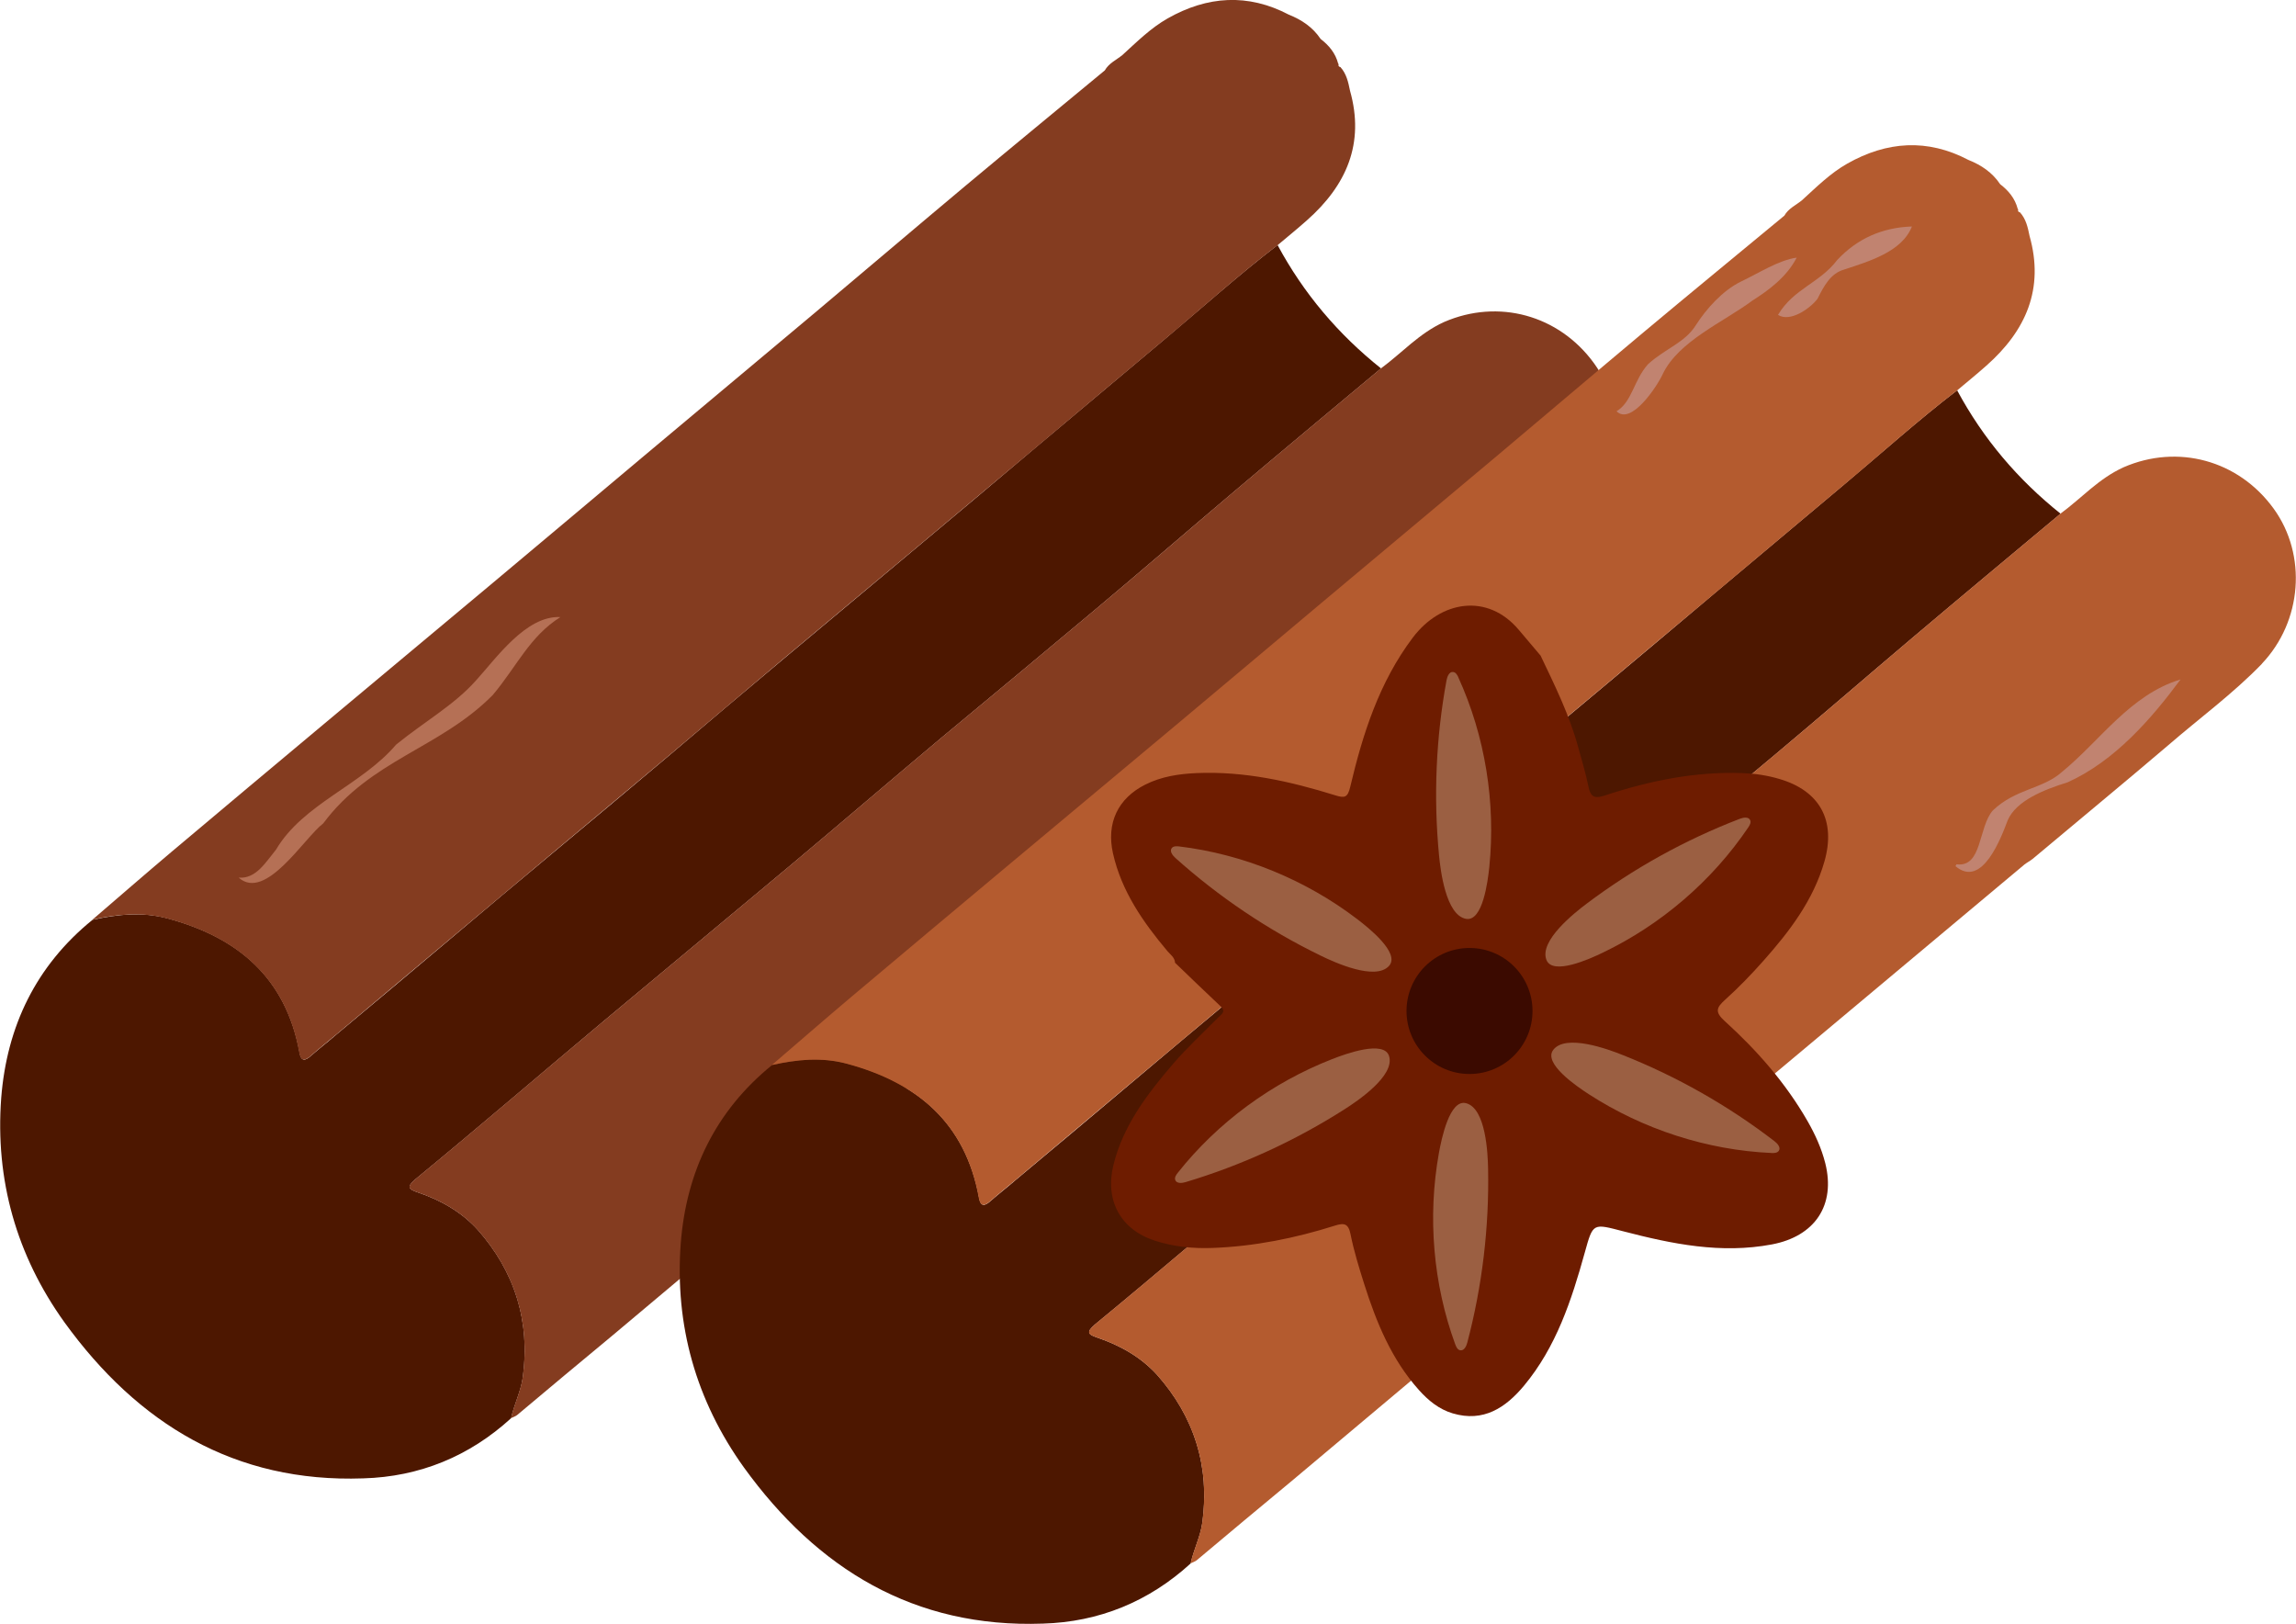<?xml version="1.0" encoding="UTF-8"?>
<svg id="a" data-name="Layer 1" xmlns="http://www.w3.org/2000/svg" viewBox="0 0 32 22.628">
  <g>
    <path d="m19.248,5.134c-.689.576-1.372,1.144-2.061,1.727-.647.547-1.287,1.102-1.94,1.649-.704.59-1.414,1.18-2.125,1.77-.704.59-1.407,1.194-2.111,1.784-.867.725-1.734,1.443-2.601,2.168-.874.732-1.741,1.478-2.623,2.203-.114.099-.1.135.028.178.32.107.611.27.839.519.519.583.739,1.279.633,2.061-.028.199-.121.377-.163.569-.583.533-1.279.817-2.061.839-1.791.064-3.142-.761-4.165-2.175-.668-.931-.967-1.983-.881-3.127.078-.995.483-1.841,1.272-2.481.348-.078.697-.114,1.045-.021.981.263,1.649.824,1.841,1.869.021.128.078.121.163.043.114-.1.235-.192.348-.291.547-.455,1.087-.91,1.635-1.372.455-.384.91-.768,1.372-1.151.54-.448,1.08-.903,1.613-1.351.533-.455,1.066-.903,1.599-1.35.618-.519,1.244-1.038,1.862-1.557.554-.462,1.102-.924,1.649-1.386.604-.505,1.208-1.016,1.812-1.521.526-.441,1.031-.896,1.578-1.315.363.675.846,1.244,1.443,1.72Z" style="fill: #4d1700;"/>
    <path d="m22.056,7.224c-.405.419-.874.761-1.308,1.137-.625.533-1.265,1.059-1.891,1.585-.036.028-.078.05-.114.078l-5.103,4.272c-.263.277-.576.505-.867.753-.718.604-1.436,1.208-2.147,1.805-.697.583-1.393,1.173-2.09,1.756-.448.37-.888.739-1.329,1.109-.028.021-.057.028-.085.043.043-.192.135-.37.163-.569.107-.782-.114-1.478-.633-2.061-.227-.249-.519-.412-.839-.519-.128-.043-.142-.078-.028-.178.881-.725,1.748-1.471,2.623-2.203.867-.725,1.734-1.443,2.601-2.168.704-.59,1.407-1.194,2.111-1.784.711-.59,1.422-1.18,2.125-1.77.654-.547,1.294-1.102,1.94-1.649.689-.583,1.372-1.151,2.061-1.727.291-.213.533-.49.881-.647.753-.327,1.599-.1,2.09.576.469.647.398,1.571-.163,2.161Z" style="fill: #843c20;"/>
    <path d="m18.815,1.261c-.024-.117-.049-.233-.133-.326-.022-.005-.033-.017-.025-.04 0-0-.007-.01-.007-.01-.038-.145-.128-.253-.244-.342-.109-.163-.263-.267-.442-.338-.573-.301-1.138-.261-1.689.051-.237.134-.432.329-.633.512-.084.068-.188.113-.244.213-.65.538-1.302,1.073-1.949,1.614-.698.584-1.391,1.174-2.088,1.76-.804.675-1.61,1.348-2.415,2.023-.692.581-1.383,1.163-2.076,1.743-.78.653-1.561,1.303-2.341,1.956-.714.597-1.427,1.194-2.138,1.793-.37.312-.735.63-1.103.946.346-.077.694-.111,1.042-.017.978.263,1.653.825,1.84,1.869.022.123.08.118.163.044.114-.101.234-.196.351-.294.544-.456,1.088-.913,1.632-1.37.458-.384.915-.768,1.373-1.152.539-.452,1.08-.902,1.619-1.355.533-.449,1.063-.901,1.597-1.349.62-.521,1.243-1.038,1.863-1.557.55-.46,1.099-.921,1.648-1.381.605-.508,1.209-1.017,1.815-1.524.524-.438,1.03-.897,1.573-1.312.137-.115.276-.228.41-.347.55-.486.81-1.07.601-1.809Z" style="fill: #843c20;"/>
    <path d="m28.719,7.158c-.689.576-1.372,1.144-2.061,1.727-.647.547-1.287,1.102-1.94,1.649-.704.59-1.414,1.18-2.125,1.77-.704.59-1.407,1.194-2.111,1.784-.867.725-1.734,1.443-2.601,2.168-.874.732-1.741,1.478-2.623,2.203-.114.099-.1.135.028.178.32.107.611.27.839.519.519.583.739,1.279.633,2.061-.028.199-.121.377-.163.569-.583.533-1.279.817-2.061.839-1.791.064-3.142-.761-4.165-2.175-.668-.931-.967-1.983-.881-3.127.078-.995.483-1.841,1.272-2.481.348-.078.697-.114,1.045-.021.981.263,1.649.824,1.841,1.869.021.128.078.121.163.043.114-.1.235-.192.348-.291.547-.455,1.087-.91,1.635-1.372.455-.384.91-.768,1.372-1.151.54-.448,1.08-.903,1.613-1.351.533-.455,1.066-.903,1.599-1.35.618-.519,1.244-1.038,1.862-1.557.554-.462,1.102-.924,1.649-1.386.604-.505,1.208-1.016,1.812-1.521.526-.441,1.031-.896,1.578-1.315.363.675.846,1.244,1.443,1.72Z" style="fill: #4d1700;"/>
    <path d="m31.527,9.248c-.405.419-.874.761-1.308,1.137-.625.533-1.265,1.059-1.891,1.585-.036.028-.078.05-.114.078l-5.103,4.272c-.263.277-.576.505-.867.753-.718.604-1.436,1.208-2.147,1.805-.697.583-1.393,1.173-2.09,1.756-.448.37-.888.739-1.329,1.109-.028.021-.057.028-.085.043.043-.192.135-.37.163-.569.107-.782-.114-1.478-.633-2.061-.227-.249-.519-.412-.839-.519-.128-.043-.142-.078-.028-.178.881-.725,1.748-1.471,2.623-2.203.867-.725,1.734-1.443,2.601-2.168.704-.59,1.407-1.194,2.111-1.784.711-.59,1.422-1.18,2.125-1.77.654-.547,1.294-1.102,1.94-1.649.689-.583,1.372-1.151,2.061-1.727.291-.213.533-.49.881-.647.753-.327,1.599-.1,2.09.576.469.647.398,1.571-.163,2.161Z" style="fill: #b45b2f;"/>
    <path d="m28.286,3.285c-.024-.117-.049-.233-.133-.326-.022-.005-.033-.017-.025-.04 0-0-.007-.01-.007-.01-.038-.145-.128-.253-.244-.342-.109-.163-.263-.267-.442-.338-.573-.301-1.138-.261-1.689.051-.237.134-.432.329-.633.512-.084.068-.188.113-.244.213-.65.538-1.302,1.073-1.949,1.614-.698.584-1.391,1.174-2.088,1.76-.804.675-1.61,1.348-2.415,2.023-.692.581-1.383,1.163-2.076,1.743-.78.653-1.561,1.303-2.341,1.956-.714.597-1.427,1.194-2.138,1.793-.37.312-.735.63-1.103.946.346-.077.694-.111,1.042-.017.978.263,1.653.825,1.84,1.869.022.123.08.118.163.044.114-.101.234-.196.351-.294.544-.456,1.088-.913,1.632-1.37.458-.384.915-.768,1.373-1.152.539-.452,1.08-.902,1.619-1.355.533-.449,1.063-.901,1.597-1.349.62-.521,1.243-1.038,1.863-1.557.55-.46,1.099-.921,1.648-1.381.605-.508,1.209-1.017,1.815-1.524.524-.438,1.03-.897,1.573-1.312.137-.115.276-.228.41-.347.55-.486.81-1.07.601-1.809Z" style="fill: #b45b2f;"/>
    <path d="m21.474,9.141c.197.413.4.824.521,1.268.049.18.104.358.141.54.029.144.071.189.231.136.622-.205,1.259-.336,1.919-.312.174.006.345.032.511.081.567.165.794.58.63,1.153-.155.539-.486.972-.85,1.382-.168.189-.344.372-.532.541-.122.11-.149.17-.008.298.45.408.85.863,1.155,1.394.106.185.194.378.247.586.148.588-.146,1.02-.744,1.133-.709.134-1.39-.006-2.068-.182-.429-.111-.423-.124-.54.297-.184.663-.398,1.315-.847,1.854-.255.306-.565.513-.994.385-.191-.057-.34-.18-.47-.325-.382-.426-.593-.942-.763-1.478-.072-.228-.143-.458-.19-.692-.03-.151-.089-.162-.218-.121-.554.175-1.12.289-1.702.311-.275.011-.546-.017-.807-.101-.479-.155-.699-.562-.578-1.054.136-.554.474-.993.834-1.413.195-.227.417-.43.627-.644.045-.045.114-.08.031-.157-.213-.199-.422-.403-.633-.605-.004-.075-.065-.113-.107-.163-.34-.405-.639-.833-.758-1.361-.095-.422.068-.767.451-.959.225-.113.468-.149.713-.16.665-.029,1.305.114,1.935.31.129.04.172.034.208-.12.175-.739.403-1.456.871-2.077.391-.519,1.043-.624,1.477-.11.102.121.205.242.307.363Z" style="fill: #6e1c00;"/>
    <circle cx="20.481" cy="14.088" r=".878" style="fill: #3b0a00;"/>
    <path d="m20.283,18.735c.013.035.031.074.068.081.053.01.086-.055.099-.106.208-.789.306-1.607.29-2.424-.004-.208-.03-.841-.307-.913-.229-.06-.343.497-.379.697-.159.886-.081,1.821.229,2.666Z" style="fill: #9b5f42;"/>
    <path d="m16.414,16.344c-.023.029-.047.065-.034.1.019.05.091.045.143.029.782-.234,1.531-.578,2.219-1.017.175-.112.702-.464.618-.739-.069-.227-.603-.033-.792.041-.839.327-1.596.881-2.154,1.586Z" style="fill: #9b5f42;"/>
    <path d="m16.434,11.795c-.037-.004-.08-.006-.103.023-.033.042.01.101.05.137.608.545,1.292,1.005,2.026,1.362.187.091.762.356.953.142.158-.177-.286-.531-.448-.654-.716-.545-1.584-.902-2.477-1.01Z" style="fill: #9b5f42;"/>
    <path d="m20.326,9.439c-.015-.034-.037-.071-.074-.075-.053-.006-.081.061-.091.114-.148.803-.183,1.626-.105,2.439.02.207.094.836.376.887.233.042.304-.522.325-.723.091-.895-.058-1.822-.431-2.64Z" style="fill: #9b5f42;"/>
    <path d="m24.366,11.53c.021-.031.042-.069.026-.102-.023-.049-.094-.037-.144-.018-.762.293-1.483.692-2.135,1.183-.166.125-.664.516-.56.783.086.221.604-.013.786-.101.811-.389,1.524-1,2.027-1.745Z" style="fill: #9b5f42;"/>
    <path d="m24.691,16.067c.037.002.08-0.0.101-.031.03-.045-.017-.1-.06-.133-.647-.497-1.364-.904-2.123-1.204-.193-.077-.787-.297-.961-.069-.144.188.326.508.496.618.756.489,1.648.779,2.547.819Z" style="fill: #9b5f42;"/>
  </g>
  <path d="m3.33,12.23c.238.017.37-.211.516-.389.38-.643,1.19-.896,1.675-1.465.392-.319.814-.555,1.113-.894.28-.306.697-.908,1.177-.883-.429.268-.61.691-.944,1.087-.737.744-1.699.898-2.362,1.788-.268.204-.8,1.086-1.176.758h0Z" style="fill: #b57055;"/>
  <path d="m22.53,5.731c.218-.131.237-.429.439-.656.249-.225.514-.297.67-.549.14-.219.371-.479.623-.601.25-.119.528-.3.779-.335-.139.269-.39.455-.618.599-.398.297-1.032.565-1.25,1.026-.079.172-.442.719-.644.515h0Z" style="fill: #c18370;"/>
  <path d="m24.781,4.387c.218-.366.581-.442.824-.763.279-.3.63-.454,1.042-.468-.139.355-.605.487-.944.6-.19.053-.282.229-.372.408-.102.134-.381.332-.55.224h0Z" style="fill: #c18370;"/>
  <path d="m27.269,12.044c.36.046.3-.513.505-.75.321-.306.696-.297.964-.537.534-.436.949-1.076,1.653-1.289-.399.539-.911,1.134-1.573,1.433-.335.104-.716.257-.835.527-.091.239-.355.96-.729.642 0-0.0.015-.026.015-.026h0Z" style="fill: #c18370;"/>
</svg>